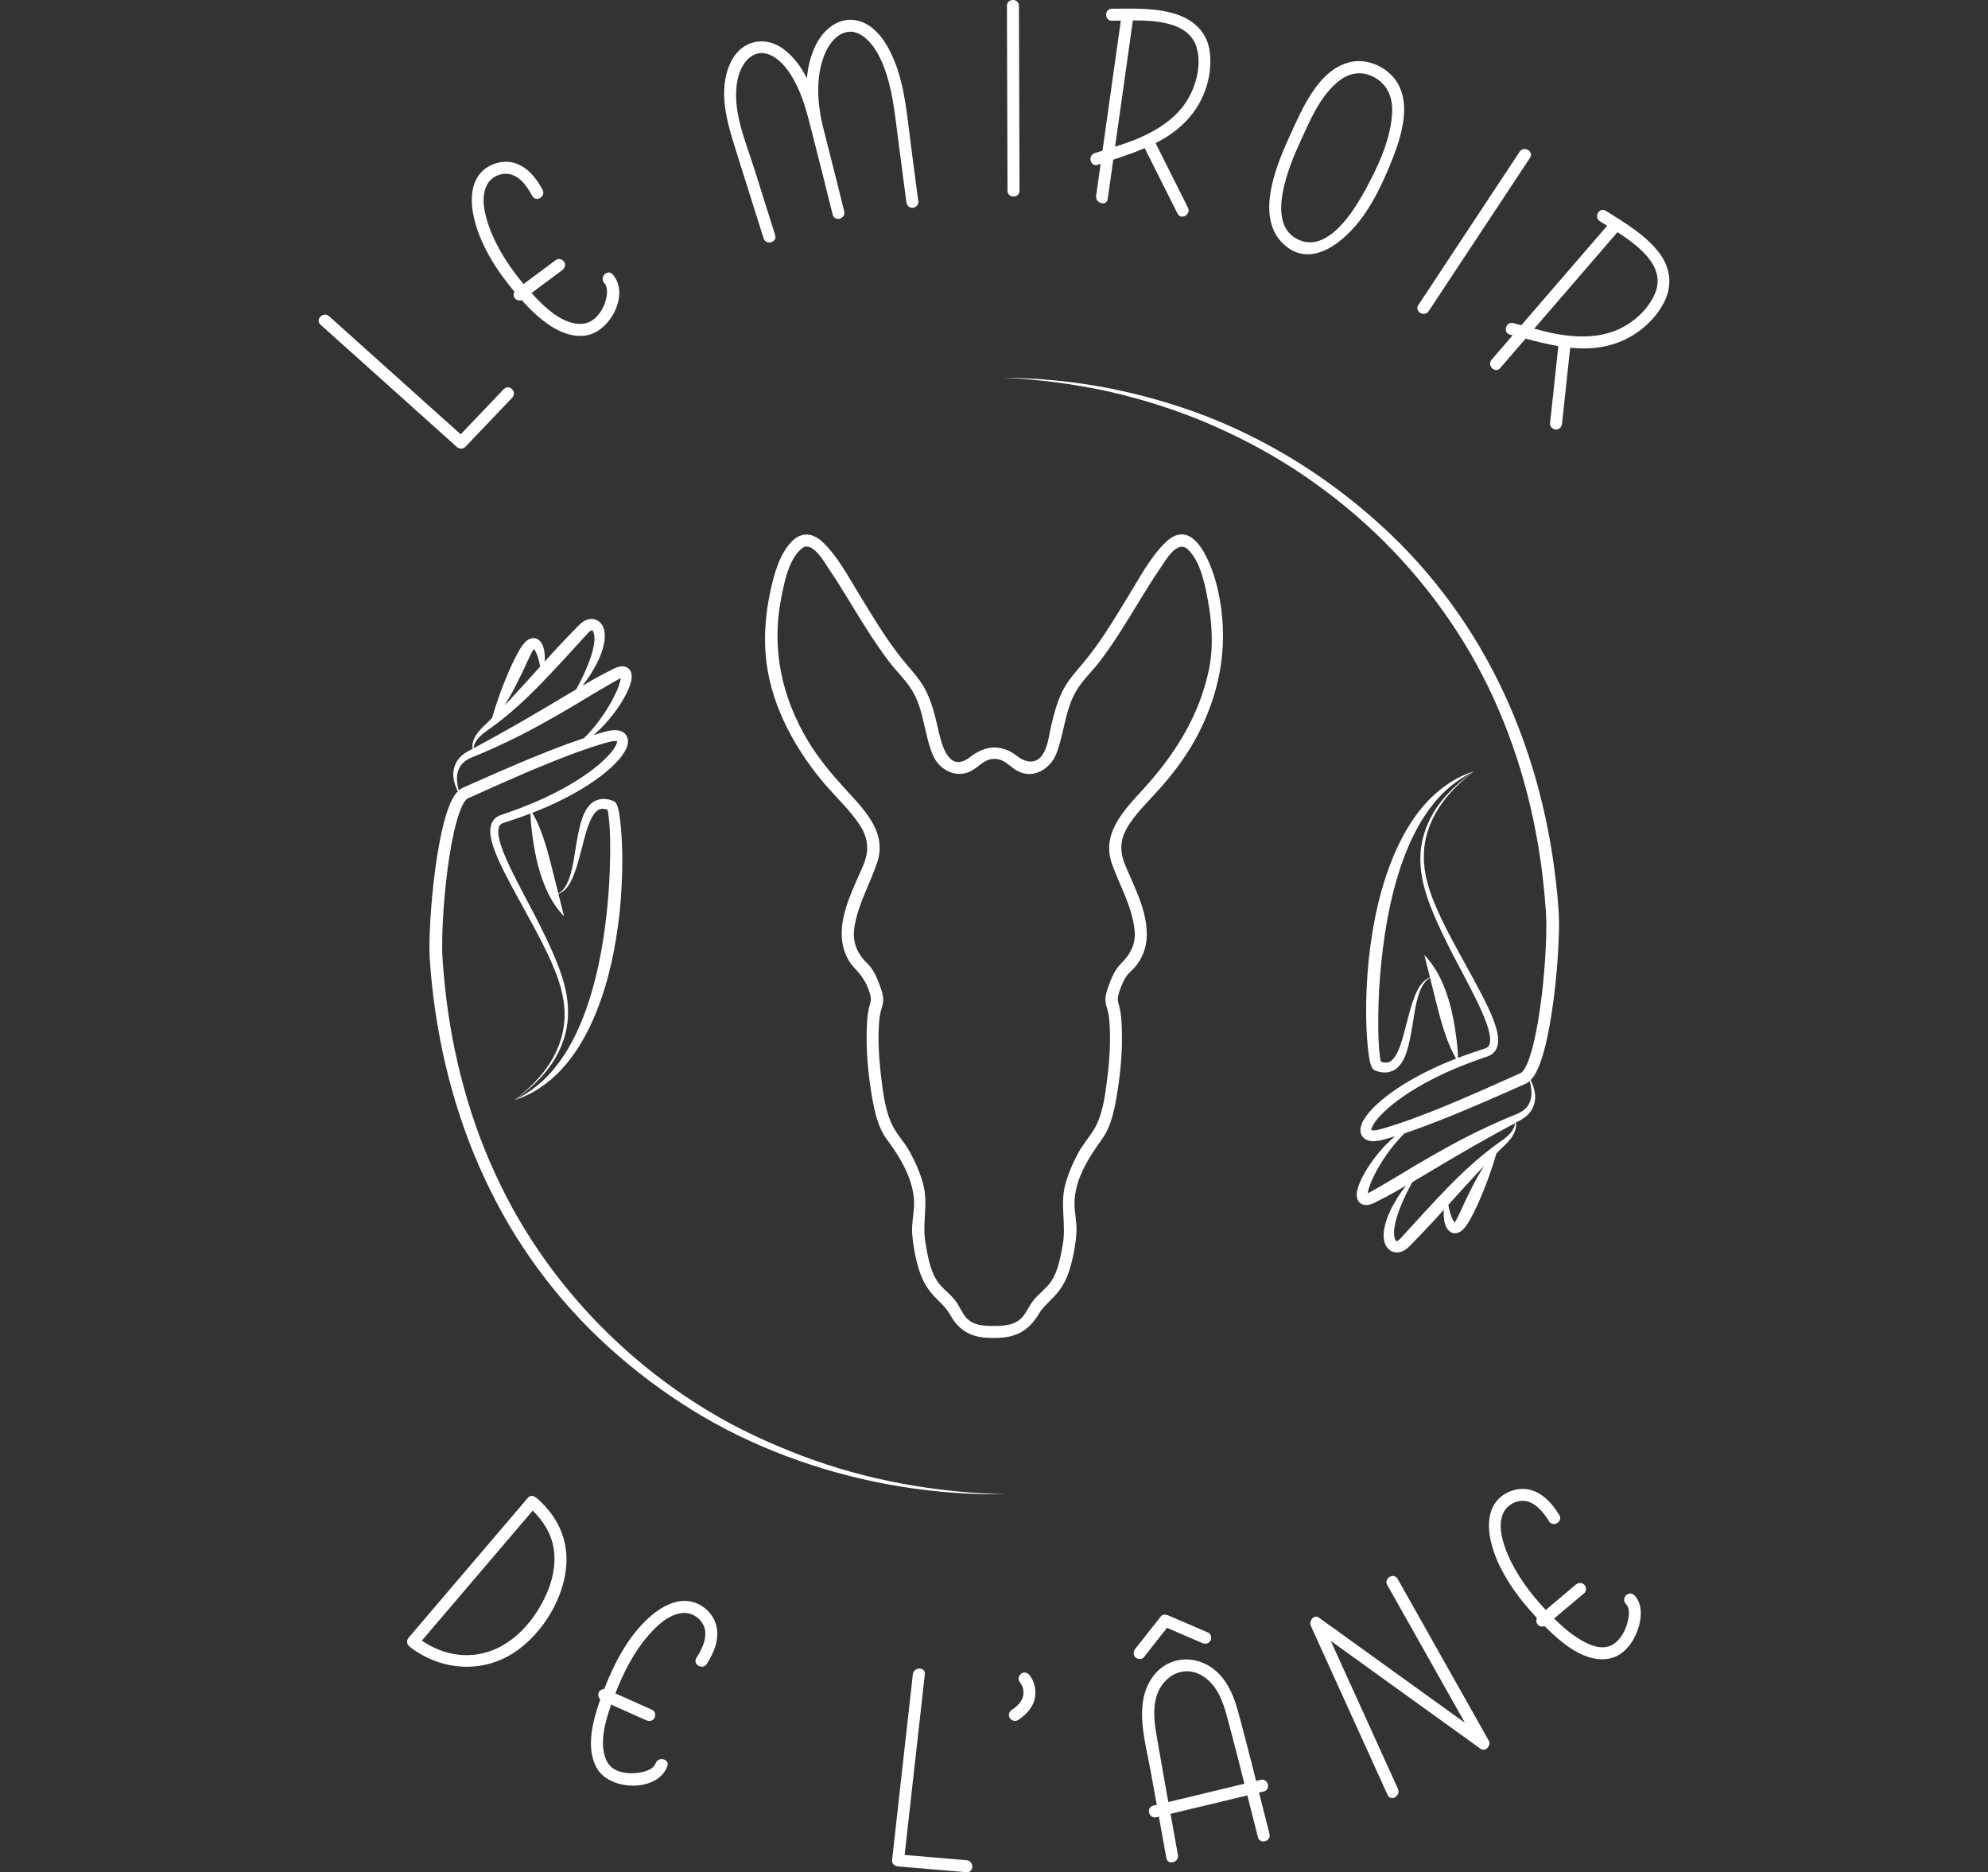 <?xml version="1.0" encoding="UTF-8"?>
<svg id="le_miroir_de_l_âne" data-name="le miroir de l&amp;apos;âne" xmlns="http://www.w3.org/2000/svg" viewBox="0 0 998.79 940.59">
  <rect x="0" y="0" width="998.79" height="940.59" fill="#333333" stroke="none"/>
  <defs>
    <style>
      .cls-1 {
        fill: #ffffff;
      }
    </style>
  </defs>
  <path class="cls-1" d="M750.36,350.76c14.29,31.15,22.59,64.9,25.65,99.04.32,4.28.8,8.55.86,12.7.08,4.22-.03,8.5-.22,12.77-.39,8.55-1.12,17.12-2.16,25.62-1.06,8.49-2.38,16.99-4.47,25.14-1.07,4-2.34,8.16-4.24,11.21-1.12,1.71-1.27,1.61-3.78,2.72l-5.92,2.66c-15.76,7.07-31.58,14.03-47.71,19.9-4.03,1.46-8.09,2.83-12.16,4.02-2.07.58-4.08,1.26-5.71,1.33-.69.06-1.31-.04-1.54-.12,0-.04,0-.07-.01-.16.09-1.07,1.13-2.93,2.27-4.43,1.18-1.57,2.58-3.07,4.06-4.5,2.98-2.87,6.32-5.46,9.79-7.86,6.96-4.8,14.52-8.84,22.3-12.35,3.89-1.76,7.86-3.37,11.87-4.87,2.01-.75,4.03-1.46,6.06-2.15,1-.37,1.97-.57,3.36-1.27,1.27-.66,2.46-1.81,3.1-3.16,1.29-2.73.99-5.34.62-7.63-.42-2.32-1.13-4.47-1.9-6.56-1.58-4.18-3.49-8.12-5.46-12.01-3.98-7.76-8.26-15.28-12.37-22.87-4.14-7.57-8.17-15.2-11.52-23.1-3.32-7.88-5.92-16.16-5.76-24.69-.06-8.53,2.84-16.89,7.4-24.12,4.65-7.23,10.94-13.34,17.88-18.5-7.13,4.89-13.68,10.77-18.7,17.95-4.86,7.22-8.11,15.77-8.3,24.62-.41,8.86,2.06,17.57,5.21,25.65,3.18,8.14,7.03,15.95,10.98,23.67,3.98,7.71,8.14,15.3,11.92,23.01,1.88,3.86,3.67,7.75,5.09,11.7.69,1.97,1.29,3.97,1.61,5.92.32,1.92.31,3.89-.34,5.09-.62,1.26-1.75,1.57-4.13,2.3-2.08.66-4.15,1.36-6.21,2.09-1.74.62-3.48,1.27-5.21,1.93-.21-4.08-.61-8.05-1.17-11.99-.63-4.69-1.5-9.35-2.69-14-2.42-9.22-6.27-18.6-13.12-25.68l2.85,11.29c-1.72.64-3.24,1.89-4.39,3.37-1.48,1.93-2.5,4.13-3.38,6.34-1.74,4.45-2.87,9.06-4.08,13.59-1.15,4.52-2.24,9.08-3.98,13.13-.88,1.99-1.93,3.88-3.23,5.07-1.29,1.23-2.69,1.49-4.43,1.14-.39-.05-.8-.18-1.21-.35-.15-.62-.32-1.54-.42-2.36-.3-2.18-.49-4.47-.62-6.76-.26-4.58-.31-9.21-.24-13.83.09-9.25.61-18.51,1.61-27.71,1.91-18.38,5.4-36.7,12.03-53.84,3.4-8.51,7.57-16.78,13.25-23.98,5.52-7.34,12.8-13.33,21.29-17.37-9.04,2.68-17.13,8.37-23.68,15.33-6.53,7.04-11.53,15.38-15.47,24.06-7.88,17.47-11.75,36.32-13.83,55.13-.92,9.43-1.4,18.9-1.31,28.38.09,4.74.28,9.48.71,14.24.22,2.38.47,4.76.91,7.21.26,1.27.42,2.37,1.09,4.02.05.15.3.59.48.85.01.06.44.56.81.79.18.13.42.26.57.33l.12.04,1,.31c.65.22,1.34.39,2.08.47,2.86.55,6.5-.51,8.45-2.76,2.04-2.12,3.11-4.54,3.94-6.88,1.6-4.71,2.34-9.39,3.13-14.02.73-4.63,1.38-9.25,2.61-13.69.62-2.21,1.39-4.39,2.57-6.33.87-1.5,2.09-2.86,3.64-3.71l3.99,15.79c1.17,4.52,2.41,9.09,4.04,13.59,1.35,3.82,2.96,7.59,5.05,11.16-2.02.79-4.03,1.61-6.02,2.46-8.04,3.47-15.89,7.48-23.27,12.38-3.68,2.46-7.26,5.12-10.57,8.2-1.66,1.54-3.25,3.18-4.71,5.05-1.4,1.94-2.91,3.8-3.45,7.07-.09.84-.07,1.85.37,2.92.42,1.07,1.32,2.02,2.22,2.51,1.83.98,3.34.93,4.67.89,2.72-.17,4.84-.95,6.93-1.5,1.06-.3,2.1-.64,3.14-.96-1.51,1.29-2.95,2.64-4.33,4.02-4.84,5.06-9.11,10.65-12.35,17.09-.79,1.64-1.53,3.31-2.08,5.22-.25.98-.5,1.95-.47,3.28-.02.59.12,1.44.46,2.28.26.48.49.95.9,1.35.44.39.99.82,1.48.99,2.28.77,3.35.1,4.54-.15,1.03-.41,1.96-.84,2.67-1.22,1.56-.77,3.1-1.57,4.63-2.38,3.42-1.83,6.76-3.75,10.09-5.69-1.48,1.93-2.93,3.89-4.23,5.97-2.95,4.82-5.68,9.92-6.75,16-.19.73-.17,1.57-.23,2.36-.09.79-.04,1.63.1,2.52.14,1.66.87,3.75,2.7,5.39.53.37,1.08.73,1.67.99.62.17,1.28.3,1.93.37,1.19-.03,2.47-.26,3.33-.76,1.98-.91,3.16-2.38,4.06-3.21,3.91-3.96,7.7-8.03,11.51-12.07,1.65-1.81,3.28-3.62,4.92-5.44-.04.44-.08.89-.1,1.33-.05,1.43.09,2.88.33,4.37.36,1.51.63,3.02,2.17,4.77.53.43,1.09.87,1.79,1.14.75.18,1.79.36,2.39.12,1.55-.38,2.27-1.11,3.04-1.76.66-.66,1.11-1.3,1.67-1.97.4-.61.85-1.25,1.2-1.85,1.45-2.45,2.61-4.89,3.83-7.32,2.24-4.93,4.31-9.87,6.12-14.93,1.46-4,2.78-8.06,3.99-12.21.85-.84,1.68-1.69,2.54-2.51,1.91-1.89,4.2-3.9,5.68-6.44.74-1.27,1.35-2.65,1.58-4.11.09-.75.07-1.6-.13-2.35l1.51-.81c1.53-.84,3.28-1.82,4.61-3.21,2.81-2.73,4.03-6.81,3.58-10.39-.29-2.53-1.12-4.86-2.19-7.04.69-.7,1.27-1.41,1.74-2.11,2.67-4.33,3.85-8.61,5.08-12.91,2.26-8.61,3.64-17.25,4.77-25.91,1.11-8.67,1.89-17.36,2.34-26.09.22-4.37.36-8.75.3-13.18-.04-4.51-.5-8.85-.87-13.19-3.32-34.76-11.97-69.15-26.75-100.89-14.7-31.74-35.68-60.6-61.52-84.1-25.73-23.58-55.71-42.47-88.15-55.12-16.25-6.22-33.03-10.98-50.07-14.28-17.06-3.22-34.38-4.86-51.69-5.03,17.29.81,34.49,3.03,51.37,6.61,16.85,3.72,33.37,8.89,49.28,15.46,15.86,6.69,31.19,14.63,45.61,23.98,14.37,9.42,27.98,20.04,40.39,31.88,24.87,23.66,45.3,51.89,59.52,83.06ZM730.93,614.35c.08,0,.16,0,.21.09.08.05.1.04.06.13-.08-.03-.18-.12-.27-.22ZM735.92,603.89c-1.08,2.43-2.21,4.84-3.33,7.12-.27.6-.54,1.09-.82,1.64-.27.39-.55.89-.79,1.22-.09.08-.16.18-.24.27-.35-.45-.75-1.18-1.08-1.86-.48-1.09-.92-2.28-1.22-3.52-.31-1.13-.58-2.28-.78-3.45,5.03-5.58,10.04-11.14,15.13-16.59.91-.96,1.84-1.91,2.76-2.86-.77,1.22-1.52,2.46-2.24,3.7-2.75,4.67-5.09,9.52-7.39,14.33ZM760.7,566.18c-.46,1.23-1.21,2.32-2.08,3.3-1.76,2-3.92,3.41-6.27,5.06-4.53,3.3-8.91,6.82-13.07,10.58-8.39,7.46-15.96,15.65-23.51,23.75l-11.19,12.25c-1.94,2.36-3,2.57-3.1,2.38-.64-.28-1.3-2.93-1.07-5.27.46-4.95,2.33-10.15,4.55-15.09,1.34-3.17,2.96-6.23,4.62-9.3,1.54-.9,3.09-1.81,4.64-2.71,11.72-7.04,23.42-13.95,35.33-20.55l8.97-4.9,2.56-1.38c0,.64-.18,1.31-.38,1.88ZM769.43,549.71c-.13,3.25-1.5,6.18-3.91,7.98-1.18.97-2.52,1.57-4.06,2.21l-4.77,1.97c-3.17,1.35-6.3,2.77-9.42,4.22-12.51,5.76-24.53,12.54-36.33,19.5-5.86,3.55-11.7,7.09-17.56,10.46l-4.39,2.51c-.72.42-1.29.7-1.8.95.04-.32.1-.68.16-1.03.29-1.41.82-2.93,1.41-4.42,2.54-5.98,6.08-11.79,10.16-17.09,2.08-2.68,4.3-5.29,6.79-7.63,1.52-.51,3.03-1.02,4.53-1.55,16.44-5.87,32.37-12.78,48.23-19.79l5.93-2.63,1.48-.65.76-.34c.42-.21.85-.43,1.18-.69.29-.21.47-.43.71-.65.6,2.23.98,4.47.9,6.67Z"/>
  <path class="cls-1" d="M355.63,708.71c-14.87-9.01-28.92-19.41-41.83-31.04-25.82-23.24-47.28-51.27-62.4-82.49-15.23-31.18-24.26-65.22-27.88-99.72-.46-4.32-.8-8.64-1.14-12.97-.31-4.18-.27-8.5-.17-12.82.24-8.65.89-17.33,1.81-25.96.95-8.62,2.17-17.23,4.03-25.61.95-4.16,2.04-8.33,3.61-12.05.76-1.81,1.77-3.65,2.71-4.51.26-.25.32-.25.57-.39l1.5-.67,3-1.35c15.96-7.19,31.94-14.29,48.23-20.39,4.08-1.49,8.16-2.97,12.28-4.24,2.03-.67,4.17-1.24,6.14-1.79.94-.23,1.87-.39,2.67-.42.59-.05,1.1.07,1.31.13,0,.07-.01.18-.03.35-.1.58-.43,1.4-.88,2.19-.91,1.61-2.21,3.21-3.6,4.71-2.82,3.02-6.12,5.74-9.56,8.25-6.92,5.02-14.5,9.22-22.33,12.88-3.92,1.83-7.91,3.5-11.96,5.06l-6.11,2.23-3.08,1.05c-.93.29-2.56.87-3.64,1.9-2.45,2.17-2.71,5.38-2.51,7.73.2,2.47.84,4.7,1.55,6.87,1.46,4.32,3.37,8.33,5.34,12.29,3.97,7.89,8.32,15.51,12.48,23.2,4.21,7.66,8.32,15.37,11.76,23.35,3.45,7.95,6.14,16.3,6.15,24.94.11,8.62-2.62,17.15-7.26,24.48-4.64,7.36-11.02,13.55-18.04,18.77,7.21-4.95,13.86-10.91,18.87-18.23,4.93-7.32,8.02-16.05,8.16-25.01.25-8.98-2.33-17.75-5.6-25.9-3.27-8.21-7.2-16.1-11.21-23.91-4.05-7.79-8.26-15.47-12.03-23.3-1.86-3.91-3.65-7.87-4.93-11.88-.63-1.99-1.14-4.03-1.26-5.94-.12-1.92.24-3.59,1.24-4.36.77-.79,3.31-1.26,5.35-2.02l6.27-2.17c1.08-.39,2.14-.82,3.22-1.23.21,4.08.61,8.06,1.17,12,.63,4.69,1.5,9.35,2.69,14,2.42,9.22,6.27,18.6,13.12,25.68l-2.85-11.29c1.72-.64,3.25-1.89,4.39-3.37,1.48-1.93,2.5-4.13,3.38-6.34,1.74-4.45,2.87-9.06,4.08-13.59,1.15-4.52,2.24-9.08,3.98-13.13.88-1.99,1.93-3.88,3.23-5.07,1.29-1.23,2.69-1.49,4.43-1.14.39.05.8.18,1.21.35.15.62.32,1.54.42,2.36.3,2.18.49,4.47.62,6.76.26,4.58.31,9.21.24,13.83-.09,9.25-.61,18.51-1.61,27.71-1.91,18.38-5.4,36.7-12.03,53.84-3.4,8.51-7.57,16.78-13.25,23.98-5.52,7.34-12.8,13.33-21.29,17.37,9.05-2.68,17.13-8.37,23.68-15.33,6.53-7.04,11.53-15.38,15.47-24.06,7.88-17.47,11.75-36.32,13.83-55.13.92-9.43,1.4-18.9,1.31-28.38-.09-4.74-.28-9.48-.71-14.24-.22-2.39-.47-4.76-.91-7.21-.26-1.27-.42-2.37-1.09-4.02-.05-.15-.3-.59-.48-.85-.01-.06-.44-.56-.81-.79-.18-.13-.42-.26-.57-.33l-.12-.04-1-.31c-.65-.22-1.33-.39-2.08-.47-2.86-.55-6.5.51-8.45,2.76-2.04,2.12-3.11,4.54-3.94,6.88-1.6,4.71-2.34,9.39-3.13,14.02-.73,4.63-1.38,9.25-2.61,13.69-.62,2.21-1.39,4.39-2.57,6.33-.87,1.5-2.09,2.86-3.64,3.71l-3.99-15.79c-1.17-4.52-2.41-9.09-4.04-13.59-1.35-3.82-2.96-7.61-5.06-11.18,2.73-1.06,5.44-2.16,8.12-3.36,8.1-3.62,15.99-7.8,23.36-12.95,3.67-2.59,7.22-5.4,10.45-8.73,1.6-1.68,3.14-3.46,4.44-5.64.64-1.11,1.24-2.31,1.56-3.88.15-.78.22-1.73-.04-2.79-.24-1.06-.97-2.2-1.88-2.86-1.86-1.29-3.5-1.29-4.86-1.29-1.38.04-2.62.27-3.81.55-2.25.61-4.35,1.17-6.48,1.85-.04.01-.08.03-.11.04,1.49-1.27,2.91-2.61,4.28-3.98,4.84-5.06,9.11-10.65,12.35-17.09.79-1.64,1.53-3.31,2.08-5.22.25-.98.5-1.95.47-3.28.02-.59-.12-1.44-.46-2.28-.26-.48-.49-.95-.9-1.35-.44-.39-.99-.82-1.48-.99-2.28-.77-3.35-.1-4.54.15-1.03.41-1.96.84-2.67,1.22-1.56.77-3.1,1.57-4.63,2.38-3.42,1.83-6.76,3.75-10.08,5.69,1.48-1.93,2.93-3.89,4.23-5.97,2.95-4.82,5.68-9.92,6.75-16,.19-.73.17-1.57.23-2.36.09-.79.04-1.63-.09-2.52-.14-1.66-.87-3.75-2.7-5.39-.53-.37-1.08-.73-1.67-.99-.62-.17-1.28-.3-1.93-.37-1.19.03-2.47.26-3.33.76-1.98.91-3.16,2.38-4.06,3.21-3.91,3.96-7.7,8.03-11.51,12.07-1.65,1.81-3.28,3.62-4.92,5.44.04-.44.08-.89.1-1.33.05-1.43-.09-2.88-.33-4.37-.36-1.51-.63-3.02-2.17-4.77-.53-.43-1.09-.87-1.79-1.14-.75-.18-1.79-.36-2.39-.12-1.55.38-2.27,1.11-3.04,1.76-.66.66-1.11,1.3-1.67,1.97-.4.61-.86,1.25-1.2,1.85-1.45,2.45-2.61,4.89-3.83,7.32-2.24,4.93-4.31,9.87-6.12,14.93-1.46,4-2.77,8.06-3.99,12.21-.85.84-1.68,1.69-2.54,2.51-1.91,1.89-4.2,3.9-5.68,6.44-.74,1.27-1.35,2.65-1.58,4.11-.09.75-.08,1.6.13,2.35l-1.51.81c-1.53.84-3.28,1.82-4.61,3.21-2.81,2.73-4.03,6.81-3.58,10.39.29,2.53,1.11,4.85,2.19,7.03-1.97,2.04-2.9,4.1-3.83,6.13-1.84,4.35-2.98,8.7-4.01,13.07-1.98,8.72-3.27,17.48-4.29,26.27-.99,8.79-1.7,17.59-2,26.46-.13,4.44-.2,8.89.11,13.45.31,4.41.72,8.81,1.2,13.21,3.89,35.13,13.3,69.82,29.04,101.57,15.56,31.82,37.73,60.37,64.51,83.43,13.33,11.6,27.75,21.88,42.98,30.82,15.25,8.88,31.38,16.18,48.01,21.97,33.23,11.63,68.48,17.23,103.51,16.75-35.01-.82-69.92-7.03-102.55-19.43-16.29-6.22-32.17-13.54-47.06-22.56ZM268.11,325.84c-.08,0-.16,0-.2-.09-.08-.05-.1-.04-.06-.13.07.03.17.12.26.22ZM263.12,336.3c1.08-2.43,2.21-4.84,3.33-7.12.27-.6.54-1.09.82-1.64.27-.39.55-.89.79-1.22.09-.08.16-.18.24-.27.35.45.75,1.18,1.08,1.86.48,1.09.92,2.28,1.22,3.52.31,1.13.58,2.28.78,3.45-5.03,5.58-10.04,11.14-15.13,16.59-.91.96-1.84,1.91-2.76,2.86.77-1.22,1.52-2.46,2.24-3.7,2.75-4.67,5.09-9.53,7.39-14.33ZM238.34,374.01c.46-1.23,1.21-2.32,2.08-3.3,1.76-2,3.92-3.41,6.27-5.06,4.53-3.3,8.91-6.82,13.07-10.58,8.39-7.46,15.96-15.65,23.51-23.75l11.19-12.25c1.94-2.36,3-2.57,3.1-2.38.64.28,1.3,2.93,1.07,5.27-.46,4.95-2.33,10.15-4.55,15.09-1.34,3.17-2.96,6.23-4.62,9.3-1.54.9-3.09,1.81-4.64,2.71-11.72,7.04-23.42,13.95-35.33,20.55l-8.97,4.9-2.56,1.38c0-.65.18-1.31.38-1.88ZM233.52,382.5c1.18-.97,2.52-1.57,4.06-2.21l4.77-1.97c3.17-1.35,6.3-2.77,9.42-4.22,12.51-5.76,24.53-12.54,36.33-19.5,5.86-3.55,11.7-7.09,17.56-10.46l4.39-2.51c.72-.42,1.29-.7,1.8-.95-.04.32-.1.68-.16,1.03-.29,1.41-.82,2.93-1.41,4.42-2.54,5.98-6.08,11.79-10.16,17.09-2.08,2.68-4.3,5.29-6.79,7.63-2.54.86-5.07,1.74-7.59,2.64-16.56,6.1-32.68,13.14-48.7,20.26l-3,1.33-1.5.66c-.7.31-1.53.84-2.06,1.33-.59-2.19-.96-4.41-.88-6.58.14-3.26,1.51-6.19,3.92-7.99Z"/>
  <path class="cls-1" d="M576.16,470.04c.23-12.48-6.12-24.08-10.78-35.26-3.29-7.89-2.53-14.02,2.21-21.05,4.57-6.77,10.67-12.48,16.03-18.61,7.11-8.14,13.5-16.9,18.45-26.53,11.74-22.85,15.41-47.06,9.82-72.17-2.43-10.92-11.7-38.55-26.62-23.64-7.44,7.43-12.68,17.35-18.12,26.24-7.07,11.55-14.04,23.38-22.74,33.8-4.06,4.86-8.19,9.22-10.92,15.03-2.61,5.55-4.17,11.44-5.51,17.4-1.03,4.58-1.61,10.32-4.42,14.25-3.18,4.45-8.43,3.54-12.18.59-8.08-6.36-16.06-5.88-24.04.28-11.4,8.79-14.67-8.07-16.39-15.72-1.35-5.98-2.97-11.91-5.67-17.44-2.9-5.93-7.36-10.36-11.47-15.41-8.44-10.37-15.29-22-22.26-33.37-5.37-8.77-10.57-18.68-18.03-25.91-4.89-4.73-10.72-5.63-15.73-.48-6.23,6.4-8.92,16.56-10.75,25-2.51,11.6-3.49,23.8-1.99,35.6,2.97,23.46,15.34,45.34,30.73,62.88,5.34,6.09,11.41,11.77,15.9,18.54,4.77,7.2,5.16,13.38,1.76,21.33-4.71,11-11.15,22.99-10.52,35.34.29,5.77,2.49,11.59,6.53,15.78,3.74,3.88,6.02,7.37,7.61,12.7,1.02,3.45.16,4.17-.56,7.51-.76,3.51-.95,7.19-1.05,10.77-.29,10.31.58,20.72,2.22,30.89,1.32,8.18,2.99,17.51,8.07,24.3,6.9,9.22,14.06,21.23,13.47,33.21-.24,4.83-1.29,9.5-.88,14.37.53,6.27,1.8,13.01,3.82,18.95,1.66,4.89,4.29,9.15,7.95,12.79,2.86,2.85,5.42,5.26,7.43,8.81,4.93,8.69,11.67,11.48,21.65,11.36,10.58.12,17.3-3.08,22.7-12.03,2.11-3.5,4.95-5.88,7.75-8.79,3.54-3.68,5.99-8.02,7.53-12.88,1.87-5.9,3.17-12.46,3.62-18.66.36-4.9-.79-9.63-.93-14.5-.35-12.25,7.09-23.68,13.91-33.18,4.89-6.81,6.46-16.22,7.74-24.31,1.6-10.15,2.46-20.53,2.12-30.81-.12-3.6-.3-7.36-1.16-10.88-.87-3.53-1.36-4.13-.11-7.93.78-2.37,1.74-4.71,2.99-6.88,1.27-2.22,3.08-3.45,4.76-5.33,3.85-4.36,5.95-10.14,6.06-15.95ZM563.05,484.27c-3.02,3.04-4.77,7.3-6.18,11.28-1.23,3.45-2.1,6.55-.96,10.03.79,2.43,1.25,4.8,1.45,7.38.76,9.57.12,19.35-1.07,28.87-1.05,8.41-2.26,18.48-6.82,25.84-2.43,3.92-5.45,7.32-7.68,11.41-2.83,5.2-5.23,10.76-6.7,16.51-2.54,9.97.7,19.85-1.19,29.93-1.2,6.41-2.28,13.3-6.15,18.72-2.41,3.37-5.89,5.73-8.47,8.94-2.05,2.55-3.29,5.64-5.35,8.16-3.64,4.43-9.38,4.84-14.75,4.78-5.26.06-10.87-.28-14.28-4.78-2.03-2.68-3.2-5.88-5.37-8.49-2.66-3.2-6.15-5.58-8.51-9.05-3.85-5.66-4.94-12.96-6.08-19.57-1.71-9.89,1.53-19.47-1.12-29.32-1.6-5.92-4.15-11.69-7.18-17.02-2.13-3.73-5.05-6.88-7.21-10.54-4.55-7.71-5.75-17.98-6.78-26.69-1.09-9.27-1.7-18.8-.9-28.12.22-2.52.76-4.75,1.51-7.11,1.13-3.55.02-6.97-1.25-10.41-1.45-3.92-3.18-8.02-6.23-10.96-5.25-5.08-7.65-10.85-6.51-18.23,1.83-11.83,7.83-21.61,11.5-32.75,2.36-7.14,1.04-13.82-2.7-20.2-3.69-6.28-8.92-11.58-13.79-16.93-6.71-7.37-13.07-14.98-18.23-23.53-13.17-21.81-18.52-46.21-13.69-71.3,1.53-7.93,3.73-20.09,10.44-25.55,5.29-4.31,11.47,7.07,13.83,10.54,6.8,10.01,12.75,20.57,19.29,30.75,3.49,5.44,7.11,10.79,11.05,15.92,3.7,4.8,8.26,9.05,11.38,14.27,6.01,10.08,5.89,21.82,10.37,32.38,3.16,7.44,11.95,12.02,19.54,7.69,4.18-2.38,6.59-6.14,11.94-5.85,4.71.26,7.16,3.98,11.01,6.05,8.01,4.29,16.52-1.06,19.5-8.69,4.15-10.65,4.22-22.23,10.42-32.21,3.19-5.13,7.75-9.38,11.42-14.18,3.93-5.15,7.54-10.53,11.03-15.99,6.49-10.15,12.41-20.67,19.22-30.61,2.62-3.83,8.56-14.74,14-9.6,6.38,6.04,8.54,17.5,10.07,25.71,2.11,11.29,2.83,23.5.46,34.81-4.84,23.12-17.14,42.54-32.82,59.74-9.58,10.5-21.37,22.31-15.87,37.68,3.96,11.07,9.95,21.03,11.34,32.97.8,7.26-2,12.35-6.93,17.32Z"/>
  <path class="cls-1" d="M229.5,224.52c1.19,1.07,3.09,1.23,4.27,0,7.87-8.25,15.74-16.5,23.6-24.75,2.68-2.81-1.58-7.08-4.27-4.27-7.21,7.56-14.42,15.13-21.64,22.69-19.22-17.24-38.44-34.48-57.66-51.72-2.83-2.54-5.65-5.07-8.48-7.61-2.88-2.59-7.16,1.67-4.27,4.27,19.99,17.93,39.98,35.85,59.96,53.78,2.84,2.54,5.66,5.08,8.49,7.61Z"/>
  <path class="cls-1" d="M485.58,934.53c-10.36-.87-20.72-1.75-31.08-2.62,2.95-26.36,5.89-52.73,8.84-79.09.44-3.9.87-7.8,1.31-11.69.43-3.85-5.61-3.82-6.03,0-3.05,27.28-6.1,54.55-9.14,81.83-.44,3.9-.87,7.8-1.31,11.69-.19,1.72,1.54,2.89,3.02,3.02,11.47.97,22.93,1.94,34.4,2.9,3.86.32,3.84-5.71-.01-6.04Z"/>
  <path class="cls-1" d="M258.47,146.56c-.52.89-.65,1.93-.06,2.94.67,1.15,2.38,1.82,3.68,1.26,8.04,8.95,20.08,19.95,32.73,17.69,11.77-2.1,21.71-20.63,13.01-30.58-2.56-2.93-6.81,1.35-4.27,4.27,2.64,3.02,1.05,8.85-.43,12-2.02,4.33-5.74,8.26-10.74,8.55-9.75.57-19.02-8.48-25.36-15.46,4.3-3.2,8.6-6.41,12.9-9.61.83-.62,1.65-1.23,2.48-1.85,1.3-.97,1.97-2.61,1.08-4.13-.75-1.29-2.81-2.06-4.13-1.08-5.43,4.05-10.87,8.1-16.3,12.14-7.22-8.58-13.66-18.42-17.38-28.95-2.21-6.27-4.26-14.44-1.09-20.76,1.71-3.41,5.42-5.58,9.21-5.7,6.51-.22,10.9,6.04,13.6,11.13,1.81,3.44,7.02.39,5.21-3.05-3.1-5.87-7.71-11.73-14.4-13.57-5.4-1.48-11.58.22-15.68,3.99-6.57,6.05-6.19,16.32-4.26,24.28,3.28,13.47,11.34,25.9,20.2,36.49Z"/>
  <path class="cls-1" d="M348.61,804.96c-8.41-2.64-17.04,2.6-23,8.1-10.25,9.46-17.05,22.61-22.07,35.54-1.02-.01-2,.38-2.59,1.39-.66,1.13-.42,2.9.65,3.77-3.83,10.75-7.7,25.22-1.28,35.25,6.85,10.7,30.03,11.34,34.93-1.61,1.38-3.64-4.45-5.21-5.82-1.6-1.79,4.72-10.54,5.36-14.58,4.94-4.7-.49-8.75-2.53-10.52-7.1-3.23-8.33-.25-18.83,2.73-27.27,4.92,2.2,9.84,4.39,14.76,6.59.94.42,1.89.84,2.83,1.26,1.49.66,3.24.43,4.13-1.08.75-1.29.41-3.46-1.08-4.13-6.17-2.76-12.35-5.51-18.52-8.27,4.01-10.4,9.26-20.76,16.57-29.15,4.34-4.98,10.31-10.65,17.28-11.25,3.75-.32,7.29,1.53,9.49,4.58,4.05,5.61.64,12.89-2.62,17.96-2.11,3.27,3.11,6.3,5.21,3.05,3.67-5.69,6.53-12.67,4.7-19.52-1.43-5.33-5.96-9.8-11.2-11.45Z"/>
  <path class="cls-1" d="M816.84,805.72c2.81,2.88,1.2,8.87-.07,12.08-1.74,4.38-5.1,8.97-10.08,9.66-4.88.67-9.84-1.9-13.81-4.41-4.42-2.79-8.38-6.25-12.09-9.92,4.26-3.59,8.53-7.18,12.79-10.77.79-.66,1.58-1.33,2.37-1.99,1.21-1.02,1.13-3.23,0-4.27-1.29-1.18-2.97-1.09-4.27,0-5.03,4.24-10.06,8.47-15.09,12.71-7.7-8.25-14.74-17.59-19.14-27.99-2.55-6.04-5.02-14.1-2.27-20.52,1.43-3.34,4.78-5.69,8.36-6.21,6.62-.96,11.61,5.09,14.66,10.11,2.01,3.32,7.23.29,5.21-3.05-3.5-5.77-8.51-11.5-15.46-12.87-5.34-1.05-11.22.9-15.05,4.76-6.17,6.23-5.47,16.21-3.2,23.96,3.97,13.52,12.9,25.6,22.46,35.86-.53,1.12-.32,2.64.57,3.46.98.9,2.19,1.05,3.29.59,8.38,8.48,20.64,19.04,33.03,16.21,6.9-1.58,11.52-7.97,13.78-14.31,1.92-5.39,2.65-12.92-1.7-17.37-2.74-2.77-7.01,1.5-4.29,4.28Z"/>
  <path class="cls-1" d="M383.63,119.72c1.16,3.69,6.99,2.11,5.82-1.6-3.53-11.19-7.06-22.38-10.58-33.57-4.45-14.13-11.47-29.74-8.25-44.82,1.91-8.96,8.91-16.86,18.18-11.13,5.8,3.58,9.55,10.06,12.3,16.09,2.84,6.25,4.58,12.93,6.27,19.58.05.23.09.46.14.69.02.07.06.11.08.18.25.98.5,1.97.75,2.95,3.41,13.22,6.72,26.46,9.99,39.71.93,3.77,6.75,2.17,5.82-1.6-3.1-12.54-6.24-25.08-9.45-37.6-.53-2.07-1.06-4.19-1.61-6.35-2.45-11.24-3.25-23.69,1.07-34.56,1.42-3.57,3.32-6.65,6.18-9.09,2.13-1.82,4.64-2.74,7.45-2.65.78.03.61,0,1.68.28.87.22,1.63.52,2.05.73,1.68.83,2.89,1.73,4.15,2.93,3.57,3.41,6.04,7.91,7.89,12.43,4.94,12.07,6.02,25.34,7.73,38.16,1.37,10.3,2.72,20.6,4.05,30.91.21,1.63,1.24,3,3.02,3.02,1.47.02,3.23-1.4,3.02-3.02-1.26-9.73-2.53-19.46-3.82-29.19-1.84-13.89-2.87-28.38-8.17-41.48-3.47-8.58-9.52-18.88-19.55-20.56-8.72-1.46-15.92,4.62-19.72,11.97-2.77,5.36-4.19,11.22-4.74,17.22-2.82-5.63-6.47-10.7-11.56-14.56-9.35-7.1-21.18-4.56-26.47,6.04-7.25,14.55-1.89,31.21,2.66,45.66,4.52,14.39,9.07,28.81,13.62,43.23Z"/>
  <path class="cls-1" d="M506.18,95.8c.01,3.88,6.05,3.89,6.03,0-.08-27.07-.17-54.13-.25-81.2-.01-3.9-.02-7.79-.04-11.69-.01-3.88-6.05-3.89-6.03,0,.08,27.07.17,54.13.25,81.2,0,3.9.03,7.8.04,11.69Z"/>
  <path class="cls-1" d="M717.79,156.3c14.82-22.43,29.64-44.86,44.47-67.29,2.14-3.24,4.28-6.48,6.42-9.72,2.15-3.25-3.08-6.27-5.21-3.05-14.82,22.43-29.64,44.86-44.47,67.29-2.14,3.24-4.28,6.48-6.42,9.72-2.15,3.25,3.07,6.28,5.21,3.05Z"/>
  <path class="cls-1" d="M551.54,82.79c.47-.16.95-.32,1.43-.48-.22,1.56-.44,3.11-.66,4.67-.53,3.79-1.07,7.58-1.6,11.37-.54,3.8,5.28,5.44,5.82,1.6.93-6.58,1.86-13.16,2.78-19.74,5.34-1.76,10.68-3.57,15.8-5.76,4.78,9.52,9.56,19.04,14.34,28.57.72,1.43,1.44,2.86,2.16,4.29,1.74,3.47,6.95.42,5.21-3.05-5.07-10.1-10.14-20.19-15.21-30.29-.34-.69-.69-1.37-1.03-2.06,7.14-3.64,13.64-8.34,18.77-15.12,6.7-8.86,10.21-21.23,8.2-32.27-1.61-8.81-8.18-14.6-16.41-17.32-10.32-3.41-21.78-2.87-32.5-2.81-3.88.02-3.89,6.06,0,6.03,1.36-.01,2.88-.04,4.48-.08-3.07,21.78-6.14,43.56-9.21,65.34-1.32.42-2.65.84-3.97,1.28-3.66,1.25-2.09,7.08,1.6,5.83ZM567.81,19.89c.45-3.21.91-6.43,1.36-9.64,12.87-.06,28.51,1.33,32.07,13.76,2.7,9.42-.75,21-6.35,28.73-5.35,7.38-13.33,12.4-21.51,16.11-4.27,1.94-8.7,3.42-13.15,4.83,2.53-17.94,5.05-35.87,7.58-53.79Z"/>
  <path class="cls-1" d="M833.57,127c-6.9-9.06-17.28-15.07-26.75-21.07-3.29-2.09-6.32,3.13-3.05,5.21,1.12.71,2.37,1.48,3.68,2.28-14.37,16.65-28.74,33.31-43.12,49.96-1.35-.36-2.7-.73-4.06-1.07-3.77-.94-5.38,4.88-1.6,5.82.43.11.86.22,1.29.33l-3,3.48c-2.51,2.91-5.02,5.81-7.53,8.72-2.53,2.93,1.72,7.21,4.27,4.27,4.25-4.93,8.51-9.86,12.76-14.79,5.45,1.42,10.94,2.8,16.46,3.74-1.21,11.26-2.41,22.51-3.62,33.77-.18,1.71-.37,3.42-.55,5.12-.17,1.63,1.51,3,3.02,3.02,1.77.02,2.84-1.4,3.02-3.02,1.27-11.87,2.54-23.73,3.82-35.6.09-.83.18-1.65.27-2.48,7.28.74,14.61.45,21.94-1.88,10.51-3.34,20.21-11.09,25.26-20.99,4.31-8.45,3.18-17.35-2.51-24.82ZM831.27,147.95c-4.12,9.06-13.05,16.29-22.48,19.16-8.42,2.56-17.44,2.28-26.03.79-4.05-.7-8.01-1.71-11.96-2.78,11.86-13.74,23.72-27.48,35.58-41.23,2.08-2.41,4.17-4.83,6.25-7.25,11.53,7.44,24.72,17.92,18.64,31.31Z"/>
  <path class="cls-1" d="M684.84,108.6c5.31-7.48,9.3-15.65,12.84-24.08,3.32-7.93,6.43-16.09,7.48-24.68.93-7.58-.16-15.59-5.48-21.43-5.1-5.6-13.35-8.9-20.87-7.32-16.36,3.44-24.65,23.76-30.85,37.23-6.51,14.3-17.23,39.68-3.94,53.47,14.22,14.73,32.11-.93,40.82-13.19ZM653.18,71.36c4.99-10.84,10.22-23.71,20.05-31.09,5.15-3.87,11.09-4.6,16.87-1.61,6.68,3.45,9.51,9.77,9.34,17.06-.3,13.52-7.17,28.17-13.58,39.84-5.59,10.18-18.27,30.94-32.76,25.17-18.27-7.27-5.25-37.66.08-49.37Z"/>
  <path class="cls-1" d="M269.49,752.47c-.19-.17-.4-.23-.61-.34-1.06-.82-2.52-.99-3.66.34-17.43,20.45-34.87,40.89-52.3,61.34-2.52,2.95-5.04,5.91-7.55,8.86-1.38,1.62-1,3.49.61,4.74,16.26,12.54,38.26,13.56,54.87,1.03,13.96-10.53,24.83-29.84,23.68-47.65-.74-11.34-6.51-21.04-15.04-28.32ZM274.37,801.21c-6.8,15.07-19.7,28.75-36.99,30.18-9.24.77-17.92-2.1-25.47-7.14,16.67-19.55,33.35-39.11,50.02-58.66,1.9-2.22,3.79-4.45,5.69-6.67,5.48,5.32,9.53,11.83,10.63,19.58,1.11,7.72-.7,15.68-3.88,22.71Z"/>
  <path class="cls-1" d="M707.92,803.39c-1.91-3.39-3.82-6.79-5.74-10.18-1.91-3.38-7.12-.35-5.21,3.05,13.01,23.08,26.01,46.16,39.02,69.25-20.97-15.1-41.93-30.2-62.89-45.3-3.46-2.49-6.91-4.98-10.37-7.47-2.72-1.96-5.23,1.7-4.13,4.13,11.24,24.75,22.47,49.5,33.71,74.25,1.61,3.55,3.22,7.1,4.83,10.64,1.6,3.53,6.8.47,5.21-3.05-11.24-24.75-22.47-49.5-33.71-74.25-.01-.03-.03-.06-.04-.09,21.61,15.57,43.23,31.13,64.84,46.7,3.46,2.49,6.91,4.98,10.37,7.47,2.57,1.85,5.51-1.67,4.13-4.13-13.34-23.67-26.68-47.34-40.02-71.02Z"/>
  <path class="cls-1" d="M514.11,851.22s-.03.17,0,.28t.01-.06c-.01-.06-.01-.14-.01-.22Z"/>
  <path class="cls-1" d="M513.27,840.66c-1.24.8-2.1,2.78-1.08,4.13.39.52.75,1.07,1.05,1.65.08.15.15.3.23.45.02.03.02.02.04.05.14.25.21.6.29.85.11.34.19.69.27,1.04.03.15.06.3.08.45h0c.02.38.05.75.05,1.13,0,.19-.06.53-.08.82.02-.06.04,0,0,.22.01.03-.01.09,0,.11-.01-.01,0-.03-.01-.05v.02c-.04.2-.08.39-.13.59-.1.4-.24.79-.37,1.18-.01.03,0,.02-.01.04-.01.02,0,0-.02.03-.1.2-.19.4-.29.59-.22.41-.45.8-.71,1.18-.05.07-.2.28-.25.35-.11.13-.22.27-.33.4-.32.37-.66.71-1.01,1.05-.2.19-.41.38-.62.56-.09.07-.65.54-.49.41-.2.16-1.04.74-1.49,1.03-1.32.85-1.99,2.72-1.08,4.13.85,1.32,2.71,2,4.13,1.08,4.13-2.66,7.84-6.55,8.58-11.59.56-3.77-.31-7.72-2.62-10.8-.95-1.27-2.65-2.05-4.13-1.1Z"/>
  <path class="cls-1" d="M632.55,900.56c.79-.19,1.59-.38,2.38-.57,3.77-.91,2.18-6.73-1.6-5.82l-2.25.54c-.82-3.21-1.61-6.42-2.43-9.62-2.09-8.14-4.18-16.27-6.38-24.38-2.09-7.7-4.92-15.32-10.95-20.85-9.92-9.1-24.86-8.26-32.6,3.13-9.2,13.55-3.22,32.11-.61,46.84,1,5.63,2.03,11.25,3.05,16.87-.59.14-1.18.28-1.78.43-3.77.91-2.18,6.73,1.6,5.82.41-.1.83-.2,1.25-.3,1.25,6.94,2.48,13.88,3.76,20.81.7,3.81,6.52,2.2,5.82-1.6-1.26-6.87-2.5-13.74-3.74-20.61,12.87-3.09,25.74-6.19,38.61-9.28,1.77,7,3.56,13.99,5.31,20.99.94,3.77,6.76,2.17,5.82-1.6-1.74-6.94-3.51-13.86-5.26-20.8ZM586.98,905.31c-.36-1.99-.72-3.97-1.08-5.96-1.42-7.91-2.83-15.83-4.19-23.75-1.28-7.48-2.85-15.11-.88-22.62,3.08-11.76,15.4-17.8,25.44-9.53,5.81,4.79,8.26,11.85,10.17,18.87,2,7.37,3.91,14.77,5.82,22.17,1,3.87,1.96,7.76,2.94,11.63-12.74,3.07-25.48,6.13-38.22,9.19Z"/>
  <path class="cls-1" d="M586.31,817.8c5.88,2.53,11.76,5.06,17.65,7.6,1.49.64,3.23.44,4.13-1.08.74-1.27.42-3.48-1.08-4.13-6.7-2.88-13.4-5.77-20.1-8.65-1.12-.48-2.78-.65-3.66.47-4.28,5.43-8.56,10.87-12.84,16.3-1.01,1.28-1.25,3.02,0,4.27,1.05,1.05,3.25,1.29,4.27,0,3.87-4.93,7.75-9.86,11.63-14.78Z"/>
</svg>